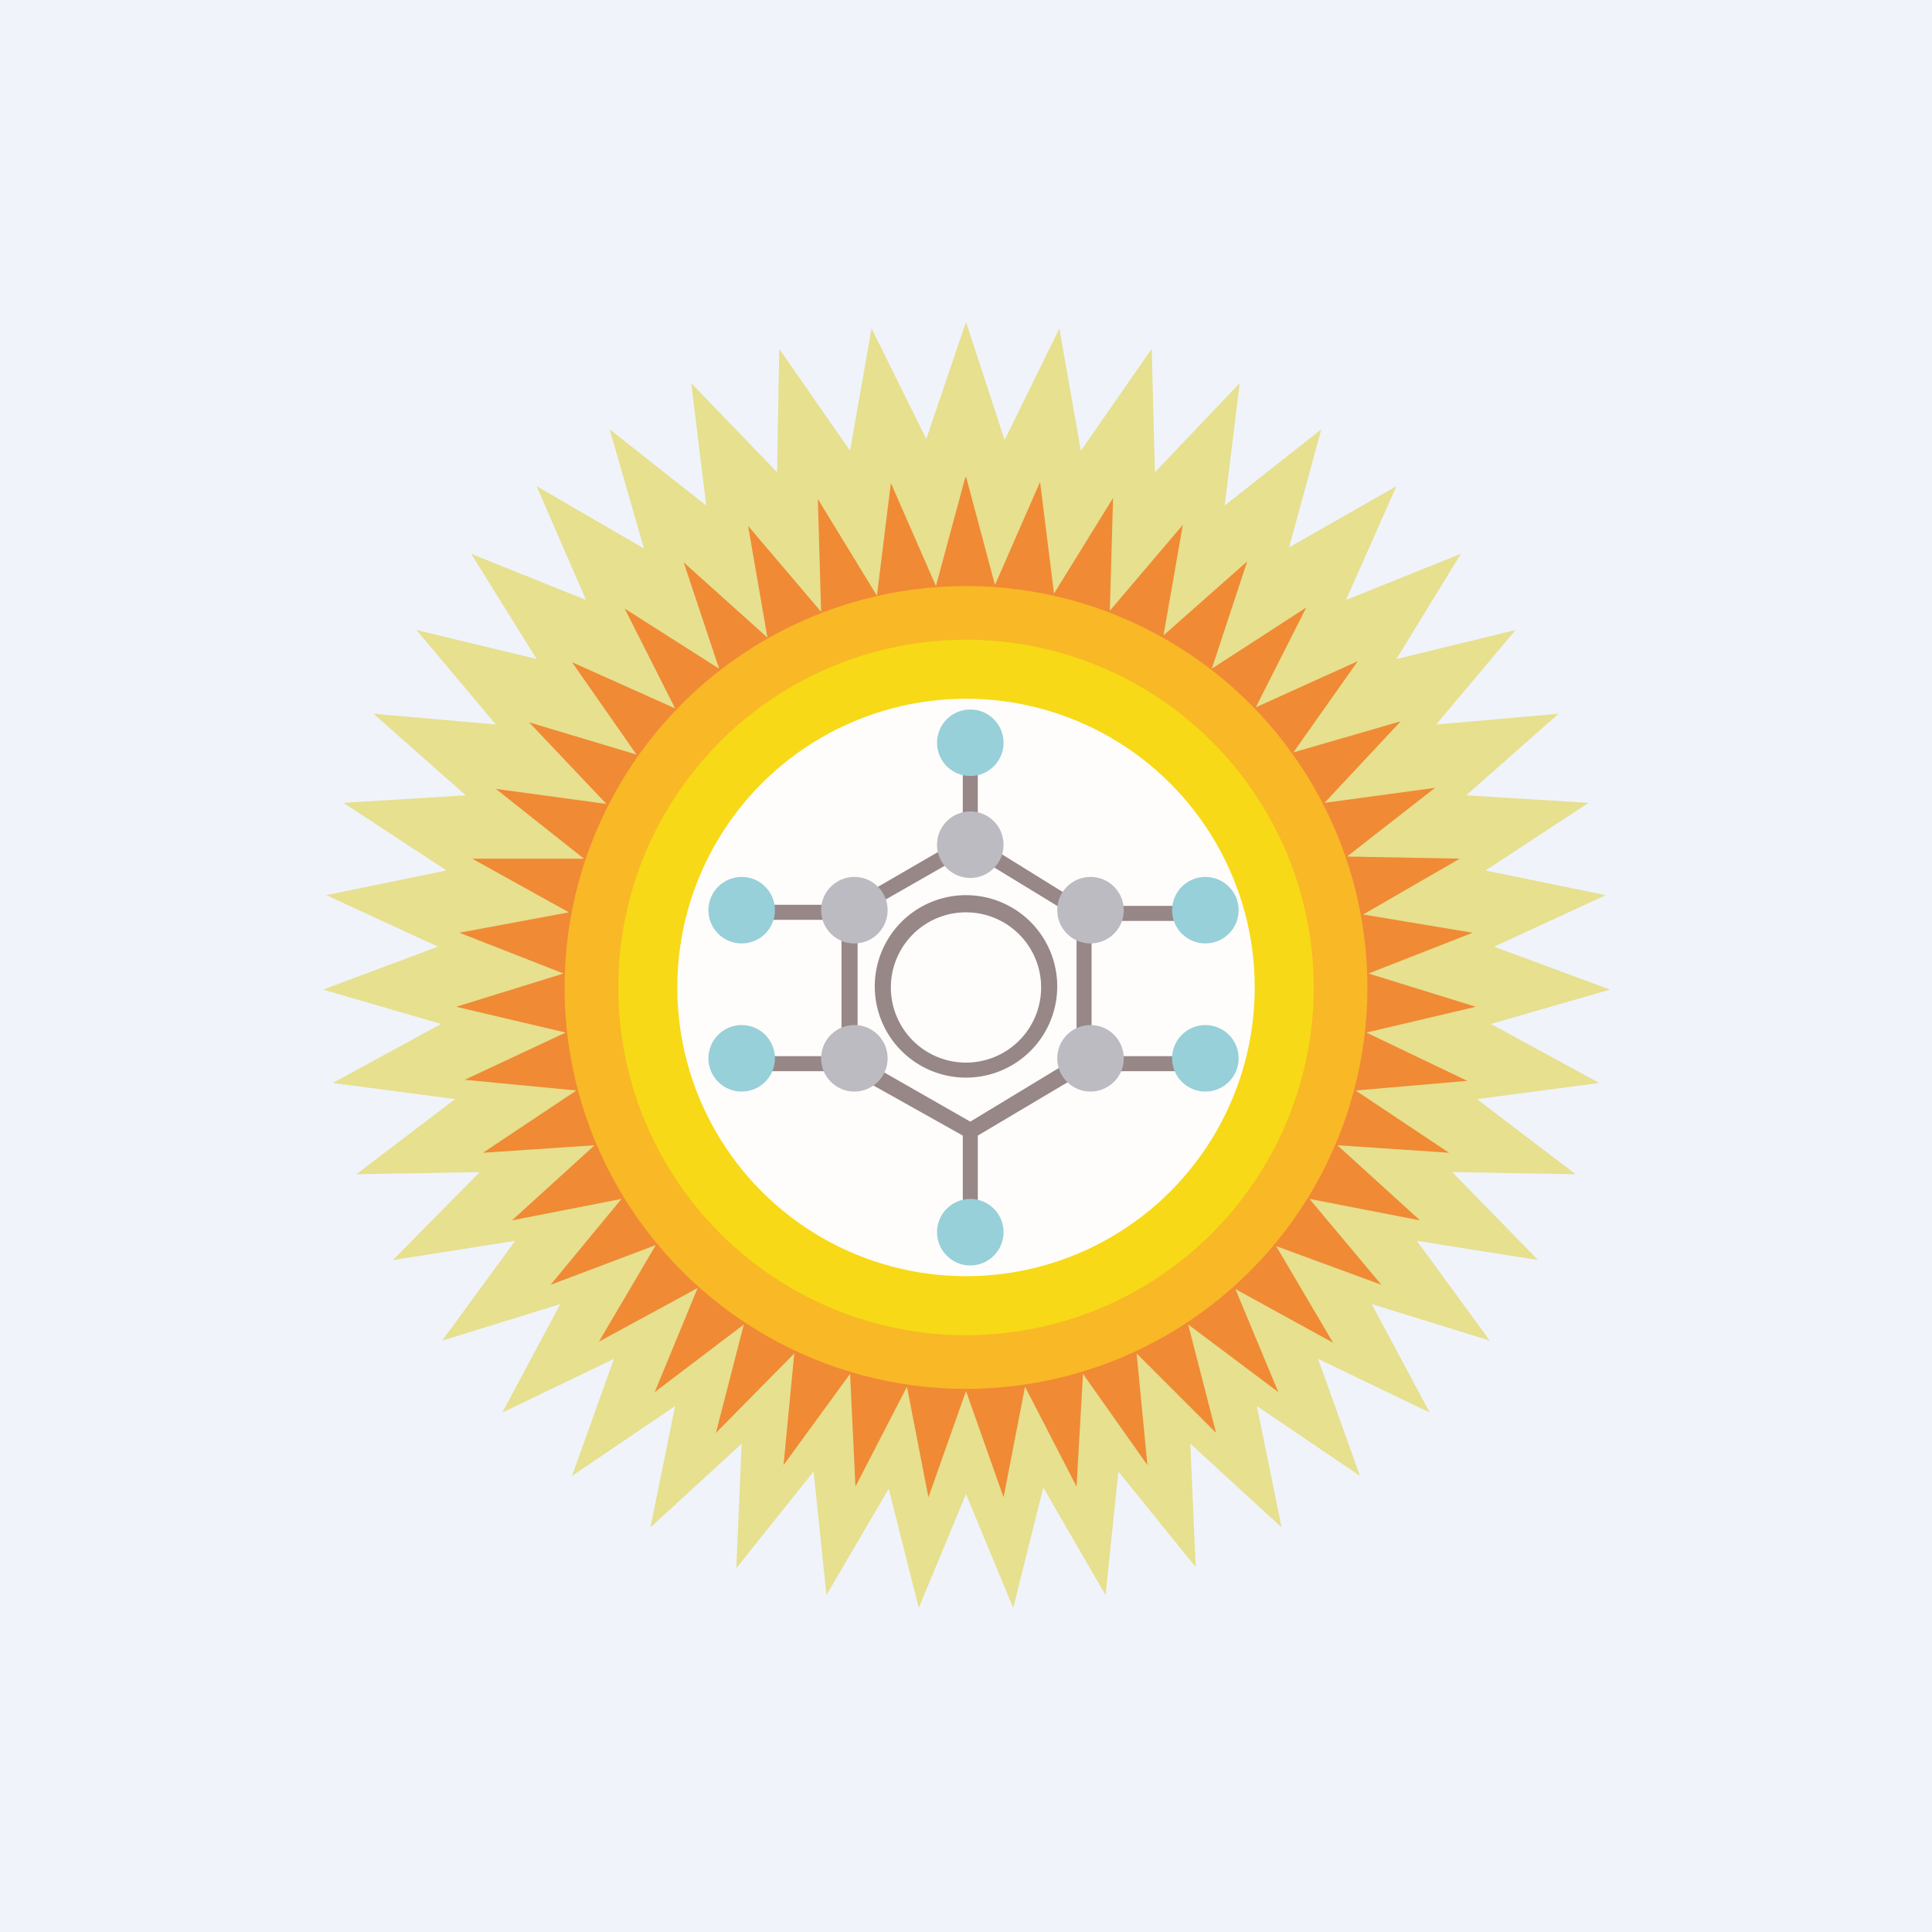 <!-- by TradingView --><svg width="18" height="18" viewBox="0 0 18 18" xmlns="http://www.w3.org/2000/svg"><path fill="#F0F3FA" d="M0 0h18v18H0z"/><path d="m9 3 .36 1.1.51-1.04.2 1.14.66-.95.03 1.15.79-.83-.14 1.14.9-.71-.3 1.1 1-.57-.47 1.06 1.07-.43-.6.98 1.11-.27-.74.88 1.14-.1-.86.76 1.14.07-.96.63 1.12.23-1.04.48 1.08.4-1.11.32 1.01.55-1.14.15.92.7-1.15-.02.8.82-1.13-.18.68.93-1.1-.34.54 1.01-1.04-.5.39 1.09-.96-.65.23 1.13-.85-.78.05 1.15-.72-.89-.12 1.15-.58-1-.28 1.12L9 13.92l-.44 1.06-.28-1.11-.58.99-.12-1.15-.72.9.05-1.16-.85.78.23-1.13-.96.65.39-1.09-1.04.5.54-1.01-1.1.34.68-.93-1.14.18.81-.82-1.15.02.92-.7-1.14-.15 1.01-.55-1.1-.32 1.07-.4-1.04-.48 1.12-.23-.96-.63 1.14-.07-.86-.76 1.14.1-.74-.88L5 6.14l-.61-.98 1.07.43L5 4.53l1 .58L5.68 4l.9.71-.14-1.14.8.83.02-1.15.66.95.2-1.14.51 1.03L9 3Z" fill="#E6E08F"/><path d="m9 4.44.27 1.01.42-.96.13 1.04.55-.89-.03 1.05.68-.8-.18 1.03.78-.69-.33 1 .88-.57-.47.93.95-.43-.6.85 1-.29-.71.76 1.03-.14-.82.64L13.6 8l-.9.52 1.02.17-.97.38 1 .31-1.02.24.94.45-1.04.09.87.58-1.04-.07.77.7-1.03-.2.67.8-.98-.36.53.9-.91-.5.4.96-.84-.63.26 1.01-.74-.74.1 1.04-.6-.85-.06 1.05-.48-.93-.2 1.03-.35-.99-.35.99-.2-1.03-.48.93-.05-1.05-.62.85.1-1.04-.73.74.26-1.01-.83.63.4-.97-.92.5.53-.9-.98.37.66-.8-1.02.2.77-.7-1.04.07.87-.58-1.04-.1.94-.44-1.02-.24 1-.31-.97-.38L5.3 8.5 4.4 8h1.04l-.82-.65 1.03.14-.72-.76 1 .3-.6-.86.96.43-.47-.93.88.56-.33-.99.78.7-.18-1.04.68.8-.03-1.05.55.9.13-1.05.42.96.27-1Z" fill="#F08A35"/><circle cx="9" cy="9.2" r="3.74" fill="#F9B826"/><circle cx="9" cy="9.2" r="3.24" fill="#F7D917"/><circle cx="9" cy="9.2" r="2.69" fill="#FFFDFB"/><path d="M8.97 7.8V7.1h.14v.72l1 .62h1.12v.14h-1.06v1.26h1v.14h-1.05l-1.01.6v.9h-.14v-.9l-1.07-.6H6.9v-.14h.94V8.57H6.9v-.14h.99l1.07-.62Zm.07.13-1.05.6v1.32l1.05.6.99-.6V8.55l-1-.61Z" fill="#978787"/><path fill-rule="evenodd" d="M9 9.9A.7.7 0 1 0 9 8.5.7.7 0 0 0 9 9.9Zm0 .14a.85.85 0 1 0 0-1.7.85.85 0 0 0 0 1.7Z" fill="#978787"/><circle cx="6.91" cy="8.48" r=".31" fill="#97D0D9"/><circle cx="6.91" cy="9.86" r=".31" fill="#97D0D9"/><circle cx="9.04" cy="11.48" r=".31" fill="#97D0D9"/><circle cx="11.23" cy="9.86" r=".31" fill="#97D0D9"/><circle cx="11.23" cy="8.48" r=".31" fill="#97D0D9"/><circle cx="9.04" cy="6.92" r=".31" fill="#97D0D9"/><circle cx="7.96" cy="8.48" r=".31" fill="#BCBBC1"/><circle cx="7.96" cy="9.86" r=".31" fill="#BCBBC1"/><circle cx="10.16" cy="9.86" r=".31" fill="#BCBBC1"/><circle cx="10.16" cy="8.48" r=".31" fill="#BCBBC1"/><circle cx="9.04" cy="7.87" r=".31" fill="#BCBBC1"/></svg>